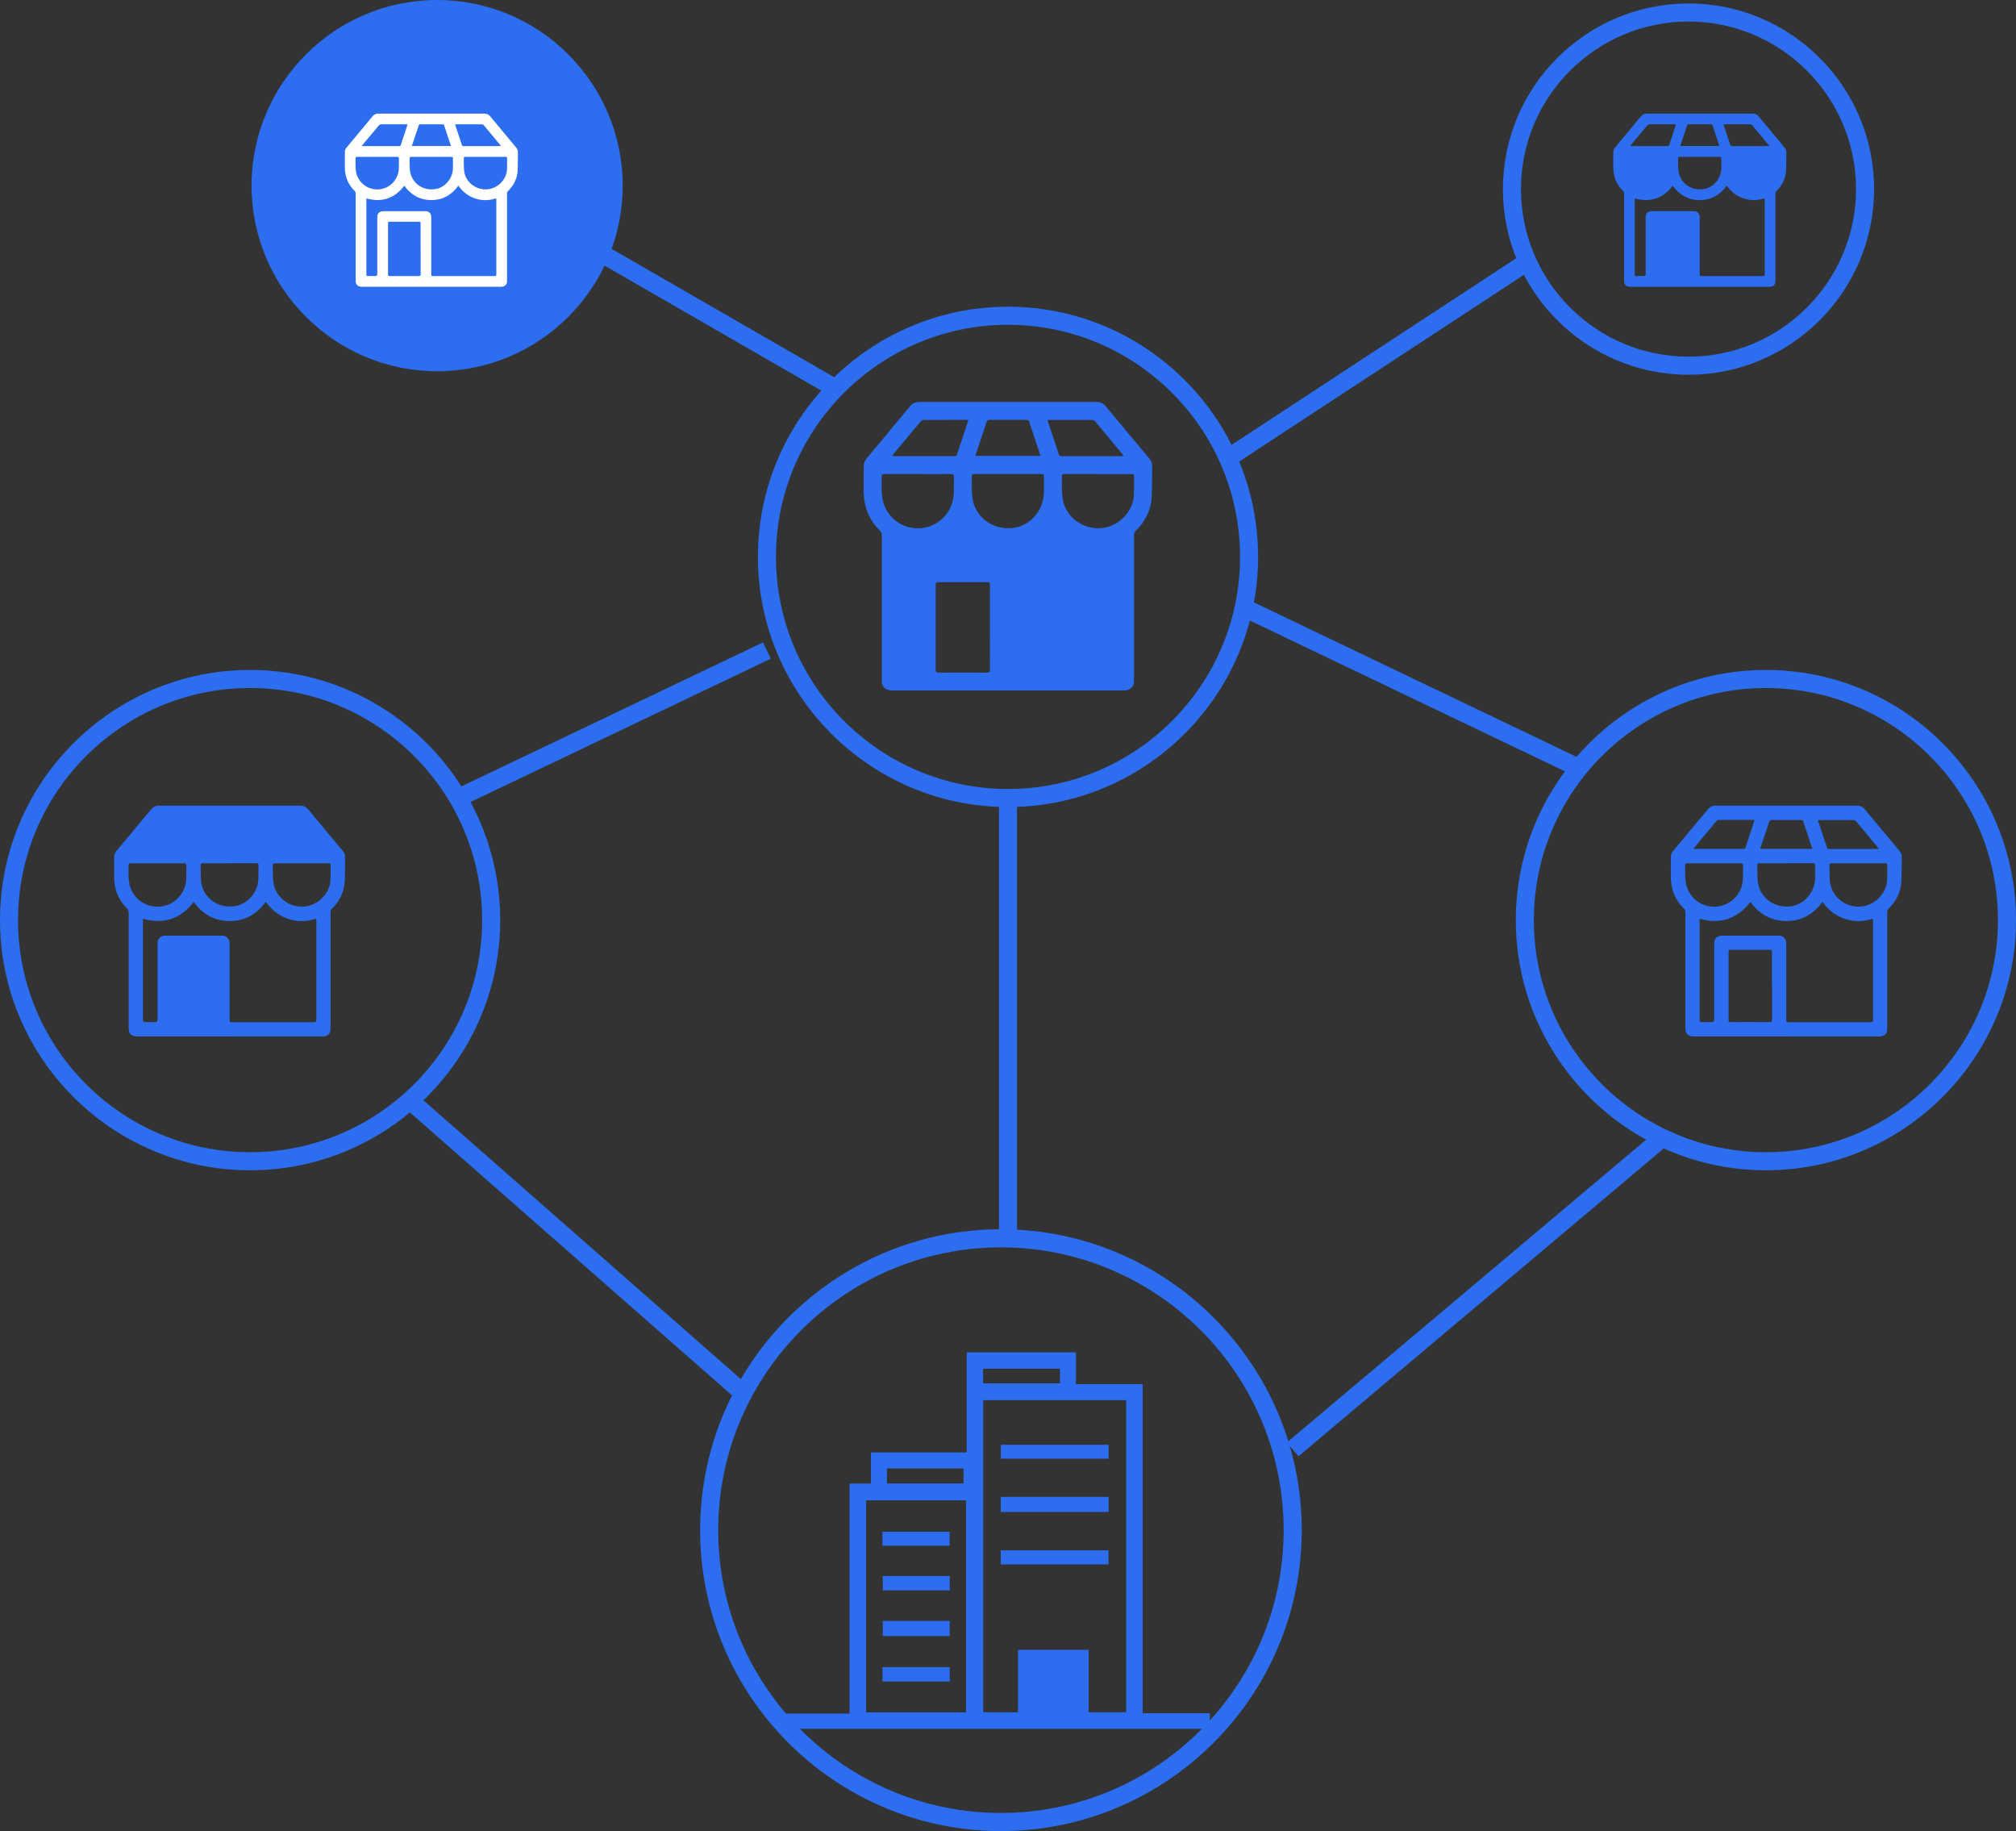 <?xml version="1.0" encoding="UTF-8"?><svg id="a" xmlns="http://www.w3.org/2000/svg" width="35.968" height="32.66" viewBox="0 0 35.968 32.66"><rect x="0" y="0" width="35.968" height="32.66" fill="#333333" stroke="none"/><defs><style>.b{fill:#2d6df0;}.b,.c{stroke-width:0px;}.c{fill:#fff;}</style></defs><path class="b" d="m4.462,20.874c-2.46,0-4.462-2.002-4.462-4.462s2.002-4.462,4.462-4.462,4.462,2.002,4.462,4.462-2.002,4.462-4.462,4.462Zm0-8.602c-2.283,0-4.14,1.857-4.14,4.14s1.857,4.14,4.14,4.14,4.14-1.857,4.14-4.14-1.857-4.14-4.14-4.14Z"/><path class="b" d="m7.799,6.622c-1.826,0-3.311-1.485-3.311-3.311S5.973,0,7.799,0s3.311,1.485,3.311,3.311-1.485,3.311-3.311,3.311Z"/><path class="b" d="m31.506,20.874c-2.46,0-4.462-2.002-4.462-4.462s2.002-4.462,4.462-4.462,4.462,2.002,4.462,4.462-2.002,4.462-4.462,4.462Zm0-8.602c-2.283,0-4.14,1.857-4.14,4.14s1.857,4.14,4.14,4.14,4.14-1.857,4.14-4.14-1.857-4.14-4.14-4.14Z"/><path class="b" d="m17.984,14.395c-2.46,0-4.462-2.002-4.462-4.462s2.002-4.462,4.462-4.462,4.462,2.002,4.462,4.462-2.002,4.462-4.462,4.462Zm0-8.602c-2.283,0-4.14,1.857-4.14,4.14s1.857,4.14,4.14,4.14,4.14-1.857,4.14-4.14-1.857-4.14-4.14-4.14Z"/><path class="b" d="m17.858,32.66c-2.959,0-5.367-2.408-5.367-5.367s2.408-5.367,5.367-5.367,5.367,2.408,5.367,5.367-2.408,5.367-5.367,5.367Zm0-10.411c-2.781,0-5.044,2.263-5.044,5.044s2.263,5.044,5.044,5.044,5.044-2.263,5.044-5.044-2.263-5.044-5.044-5.044Z"/><rect class="b" x="17.823" y="14.234" width=".322" height="7.853"/><rect class="b" x="12.684" y="3.277" width=".322" height="4.924" transform="translate(1.458 14.001) rotate(-60.037)"/><rect class="b" x="7.872" y="12.758" width="6.108" height=".322" transform="translate(-4.499 5.966) rotate(-25.514)"/><rect class="b" x="10.127" y="18.284" width=".322" height="7.912" transform="translate(-13.212 15.295) rotate(-48.711)"/><rect class="b" x="25.066" y="9.028" width=".323" height="6.524" transform="translate(3.249 29.739) rotate(-64.421)"/><rect class="b" x="22.049" y="22.913" width="8.622" height=".322" transform="translate(-8.666 22.414) rotate(-40.117)"/><path class="b" d="m30.125,6.684c-1.826,0-3.311-1.485-3.311-3.311S28.299.062,30.125.062s3.311,1.485,3.311,3.311-1.485,3.311-3.311,3.311Zm0-6.3c-1.648,0-2.989,1.341-2.989,2.989s1.341,2.989,2.989,2.989,2.989-1.341,2.989-2.989-1.341-2.989-2.989-2.989Z"/><rect class="b" x="21.385" y="6.272" width="6.343" height=".323" transform="translate(.493 14.517) rotate(-33.248)"/><path class="b" d="m4.096,18.487c-.551,0-1.101,0-1.652,0-.077,0-.125-.03-.142-.092-.006-.022-.006-.046-.006-.07,0-.682,0-1.365,0-2.047,0-.031-.008-.054-.031-.076-.148-.147-.223-.327-.227-.534-.003-.128,0-.257,0-.385,0-.04.013-.073.039-.104.208-.248.415-.497.622-.746.036-.043.078-.062.134-.062.842,0,1.684,0,2.526,0,.057,0,.1.019.137.063.206.249.414.498.622.746.026.032.039.065.038.107-.003.15.002.3-.007.449-.012.185-.094.342-.226.472-.019.019-.026.038-.026.065,0,.682,0,1.365,0,2.047,0,.017,0,.034,0,.05-.004.058-.043.103-.101.114-.02.004-.04.004-.06.004-.546,0-1.092,0-1.638,0Zm-1.546-2.1c0,.039,0,.072,0,.105,0,.565,0,1.13,0,1.695,0,.029.004.046.039.044.059-.003.118,0,.178,0q.044,0,.044-.043c0-.449,0-.898,0-1.347,0-.018,0-.036.004-.053.015-.065.064-.099.143-.099.275,0,.549,0,.824,0,.061,0,.123,0,.184,0,.035,0,.066.011.091.036.031.03.039.068.039.11,0,.451,0,.902,0,1.354,0,.032.006.044.042.044.488-.001.976-.001,1.464,0,.031,0,.042-.008.042-.041,0-.589,0-1.177,0-1.766,0-.012-.002-.023-.003-.041-.17.058-.335.059-.5.004-.166-.055-.296-.159-.399-.303-.162.222-.374.343-.644.342-.271,0-.483-.122-.642-.34-.234.303-.532.402-.904.3Zm.258-.989c-.159,0-.317,0-.476,0-.031,0-.04.01-.039.04.002.073-.003.145.002.218.004.058.012.119.031.173.083.237.32.376.566.337.242-.038.422-.243.431-.492.003-.078,0-.156.002-.234,0-.032-.009-.042-.041-.042-.159.001-.317,0-.476,0Zm2.574,0c-.16,0-.319,0-.479,0-.027,0-.037.008-.036.036.002.051-.002.103.001.154.003.067.002.135.018.199.057.233.281.402.539.383.247-.018.462-.231.471-.479.003-.083.002-.165.002-.248,0-.045,0-.045-.044-.045-.157,0-.315,0-.472,0Zm-1.285,0c-.161,0-.322,0-.482,0-.026,0-.036.008-.035.034.002.052-.002.105.001.157.004.067.002.135.018.199.064.253.303.409.571.378.239-.028.431-.241.44-.491.003-.076.001-.152.001-.228,0-.05,0-.05-.048-.05-.155,0-.31,0-.466,0Z"/><path class="b" d="m31.869,18.487c-.551,0-1.101,0-1.652,0-.077,0-.125-.03-.142-.092-.006-.022-.006-.046-.006-.07,0-.682,0-1.365,0-2.047,0-.031-.008-.054-.031-.076-.148-.147-.223-.327-.227-.534-.003-.128,0-.257,0-.385,0-.04.013-.073.039-.104.208-.248.415-.497.622-.746.036-.043.078-.062.134-.062.842,0,1.684,0,2.526,0,.057,0,.1.019.137.063.206.249.414.498.622.746.026.032.039.065.038.107-.003.15.002.3-.007.449-.012.185-.094.342-.226.472-.019.019-.026.038-.026.065,0,.682,0,1.365,0,2.047,0,.017,0,.034,0,.05-.004.058-.043.103-.101.114-.02.004-.04.004-.06.004-.546,0-1.092,0-1.638,0Zm-1.546-2.1c0,.039,0,.072,0,.105,0,.565,0,1.13,0,1.695,0,.029.004.046.039.044.059-.003.118,0,.178,0q.044,0,.044-.043c0-.449,0-.898,0-1.347,0-.018,0-.036.004-.053.015-.065.064-.099.143-.099.275,0,.549,0,.824,0,.061,0,.123,0,.184,0,.035,0,.066.011.091.036.031.03.039.068.039.11,0,.451,0,.902,0,1.354,0,.032.006.044.042.044.488-.001.976-.001,1.464,0,.031,0,.042-.008.042-.041,0-.589,0-1.177,0-1.766,0-.012-.002-.023-.003-.041-.17.058-.335.059-.5.004-.166-.055-.296-.159-.399-.303-.162.222-.374.343-.644.342-.271,0-.483-.122-.642-.34-.234.303-.532.402-.904.3Zm1.29,1.201c0-.2,0-.4,0-.6,0-.047,0-.047-.045-.047-.228,0-.456,0-.683,0-.045,0-.045,0-.045.047,0,.4,0,.799,0,1.199,0,.033.008.044.043.044.23-.002.46-.002.69,0,.035,0,.043-.011.043-.044-.001-.2,0-.4,0-.6Zm-1.032-2.19c-.159,0-.317,0-.476,0-.031,0-.04.01-.039.04.002.073-.003.145.002.218.004.058.012.119.031.173.083.237.32.376.566.337.242-.038.422-.243.431-.492.003-.078,0-.156.002-.234,0-.032-.009-.042-.041-.042-.159.001-.317,0-.476,0Zm2.574,0c-.16,0-.319,0-.479,0-.027,0-.037.008-.036.036.002.051-.002.103.001.154.003.067.002.135.018.199.057.233.281.402.539.383.247-.018.462-.231.471-.479.003-.083.002-.165.002-.248,0-.045,0-.045-.044-.045-.157,0-.315,0-.472,0Zm-1.285,0c-.161,0-.322,0-.482,0-.026,0-.036.008-.035.034.002.052-.002.105.001.157.004.067.002.135.018.199.064.253.303.409.571.378.239-.028.431-.241.44-.491.003-.076.001-.152.001-.228,0-.05,0-.05-.048-.05-.155,0-.31,0-.466,0Zm.565-.77c.003.013.005.021.007.028.051.153.102.306.153.46.007.023.021.027.042.027.282,0,.565,0,.847,0,.011,0,.021-.001.038-.002-.011-.014-.017-.024-.025-.033-.126-.152-.253-.303-.379-.455-.016-.019-.032-.027-.057-.026-.195,0-.391,0-.586,0-.012,0-.024.001-.041.002Zm-2.22.512c.015.001.02.002.026.002.289,0,.578,0,.867,0,.024,0,.031-.012.036-.03.04-.121.08-.241.12-.362.013-.04.025-.08.039-.123-.015-.001-.025-.003-.035-.003-.2,0-.399,0-.599,0-.016,0-.036.011-.047.023-.113.133-.225.268-.337.403-.022.027-.044.054-.071.087Zm2.117,0c-.002-.01-.003-.017-.005-.024-.052-.155-.104-.311-.155-.466-.007-.021-.019-.024-.038-.024-.176,0-.353,0-.529,0-.023,0-.033.009-.04.03-.035.109-.073.218-.109.327-.017.051-.034.103-.052.158h.928Z"/><path class="b" d="m30.326,5.115c-.413,0-.826,0-1.239,0-.057,0-.094-.023-.107-.069-.005-.017-.004-.035-.004-.052,0-.512,0-1.024,0-1.536,0-.023-.006-.04-.023-.057-.111-.11-.167-.245-.17-.401-.002-.096,0-.193,0-.289,0-.03.01-.055.029-.078.156-.186.312-.373.466-.56.027-.033.059-.046.1-.046.632,0,1.263,0,1.895,0,.042,0,.075.014.102.047.155.187.31.373.466.56.02.024.029.049.029.08-.002.112.002.225-.005.337-.009.139-.071.257-.169.354-.015.014-.02.029-.02.048,0,.512,0,1.024,0,1.536,0,.013,0,.025,0,.038-.003.043-.033.077-.076.085-.015.003-.03.003-.045.003-.41,0-.819,0-1.229,0Zm-1.16-1.575c0,.029,0,.054,0,.079,0,.424,0,.848,0,1.272,0,.022.003.034.029.033.044-.002.089,0,.133,0q.033,0,.033-.033c0-.337,0-.674,0-1.01,0-.013,0-.027.003-.04.012-.049.048-.074.107-.074.206,0,.412,0,.618,0,.046,0,.092,0,.138,0,.026,0,.049.008.068.027.023.023.029.051.029.082,0,.338,0,.677,0,1.015,0,.024.005.033.031.033.366,0,.732,0,1.098,0,.023,0,.032-.006.032-.031,0-.442,0-.883,0-1.325,0-.009-.001-.017-.003-.031-.127.043-.252.044-.375.003-.124-.041-.222-.119-.299-.228-.121.167-.28.257-.483.257-.203,0-.362-.091-.482-.255-.175.227-.399.302-.678.225Zm1.161-.742c-.121,0-.241,0-.362,0-.019,0-.027.006-.026.026.001.039-.001.079,0,.118.003.05.002.101.014.149.048.19.227.307.428.284.179-.021.323-.181.33-.368.002-.057,0-.114,0-.171,0-.037,0-.038-.036-.038-.116,0-.233,0-.349,0Zm.424-.578c.002.01.003.016.005.021.038.115.077.23.115.345.006.017.015.02.032.02.212,0,.424,0,.636,0,.008,0,.016,0,.029-.002-.008-.011-.013-.018-.019-.025-.095-.114-.19-.227-.284-.341-.012-.014-.024-.02-.043-.02-.147,0-.293,0-.44,0-.009,0-.018,0-.031.001Zm-1.665.384c.011.001.015.002.019.002.217,0,.434,0,.65,0,.018,0,.023-.009.027-.023.03-.09.06-.181.09-.271.01-.03.019-.06.029-.092-.011,0-.019-.002-.026-.002-.15,0-.3,0-.449,0-.012,0-.027.008-.035.017-.085.1-.169.201-.253.302-.017.02-.033.041-.053.065Zm1.588,0c-.001-.007-.002-.013-.004-.018-.039-.117-.078-.233-.116-.35-.005-.016-.015-.018-.028-.018-.132,0-.265,0-.397,0-.017,0-.024.006-.03.023-.026.082-.054.163-.082.245-.013.039-.025.077-.039.118h.696Z"/><path class="c" d="m7.696,5.115c-.413,0-.826,0-1.239,0-.057,0-.094-.023-.107-.069-.005-.017-.004-.035-.004-.052,0-.512,0-1.024,0-1.536,0-.023-.006-.04-.023-.057-.111-.11-.167-.245-.17-.401-.002-.096,0-.193,0-.289,0-.03.01-.055.029-.078.156-.186.312-.373.466-.56.027-.033.059-.046.1-.046.632,0,1.263,0,1.895,0,.042,0,.075.014.102.047.155.187.31.373.466.56.02.024.029.049.029.08-.002.112.002.225-.005.337-.009.139-.071.257-.169.354-.015.014-.02.029-.02.048,0,.512,0,1.024,0,1.536,0,.013,0,.025,0,.038-.003.043-.033.077-.076.085-.015.003-.03.003-.045.003-.41,0-.819,0-1.229,0Zm-1.16-1.575c0,.029,0,.054,0,.079,0,.424,0,.848,0,1.272,0,.022.003.034.029.033.044-.002.089,0,.133,0q.033,0,.033-.033c0-.337,0-.674,0-1.01,0-.013,0-.027.003-.04.012-.049.048-.074.107-.074.206,0,.412,0,.618,0,.046,0,.092,0,.138,0,.026,0,.049.008.068.027.023.023.029.051.029.082,0,.338,0,.677,0,1.015,0,.024.005.033.031.033.366,0,.732,0,1.098,0,.023,0,.032-.006.032-.031,0-.442,0-.883,0-1.325,0-.009-.001-.017-.003-.031-.127.043-.252.044-.375.003-.124-.041-.222-.119-.299-.228-.121.167-.28.257-.483.257-.203,0-.362-.091-.482-.255-.175.227-.399.302-.678.225Zm.968.901c0-.15,0-.3,0-.45,0-.035,0-.035-.034-.035-.171,0-.342,0-.513,0-.034,0-.034,0-.034.035,0,.3,0,.6,0,.9,0,.025.006.033.032.033.173-.001.345-.001.518,0,.026,0,.032-.008.032-.033-.001-.15,0-.3,0-.45Zm-.774-1.643c-.119,0-.238,0-.357,0-.023,0-.03.007-.03.03.001.054-.002.109.001.163.003.044.009.089.023.13.062.178.24.282.425.253.181-.029.317-.183.324-.369.002-.059,0-.117.001-.176,0-.024-.007-.032-.031-.031-.119.001-.238,0-.357,0Zm1.931,0c-.12,0-.24,0-.359,0-.021,0-.028.006-.027.027.001.038-.001.077,0,.116.003.05.002.101.013.149.042.175.211.301.405.287.186-.014.346-.173.353-.359.002-.062.001-.124.001-.186,0-.033,0-.034-.033-.034-.118,0-.236,0-.354,0Zm-.964,0c-.121,0-.241,0-.362,0-.019,0-.027.006-.026.026.001.039-.001.079,0,.118.003.05.002.101.014.149.048.19.227.307.428.284.179-.021.323-.181.33-.368.002-.057,0-.114,0-.171,0-.037,0-.038-.036-.038-.116,0-.233,0-.349,0Zm.424-.578c.002.01.003.016.005.021.038.115.077.23.115.345.006.017.015.02.032.02.212,0,.424,0,.636,0,.008,0,.016,0,.029-.002-.008-.011-.013-.018-.019-.025-.095-.114-.19-.227-.284-.341-.012-.014-.024-.02-.043-.02-.147,0-.293,0-.44,0-.009,0-.018,0-.031.001Zm-1.665.384c.011.001.015.002.019.002.217,0,.434,0,.65,0,.018,0,.023-.009.027-.023.03-.09.06-.181.09-.271.01-.03.019-.06.029-.092-.011,0-.019-.002-.026-.002-.15,0-.3,0-.449,0-.012,0-.027.008-.035.017-.085.1-.169.201-.253.302-.017.02-.033.041-.053.065Zm1.588,0c-.001-.007-.002-.013-.004-.018-.039-.117-.078-.233-.116-.35-.005-.016-.015-.018-.028-.018-.132,0-.265,0-.397,0-.017,0-.024.006-.03.023-.026.082-.054.163-.082.245-.013.039-.025.077-.039.118h.696Z"/><path class="b" d="m17.982,12.315c-.688,0-1.376,0-2.064,0-.096,0-.156-.038-.178-.115-.008-.028-.007-.058-.007-.087,0-.853,0-1.706,0-2.558,0-.039-.01-.067-.039-.095-.184-.184-.278-.408-.284-.668-.003-.16,0-.321,0-.482,0-.05.017-.092.049-.13.259-.31.519-.621.777-.933.045-.054.098-.077.167-.077,1.052,0,2.105,0,3.157,0,.071,0,.125.023.171.079.258.312.517.622.777.932.033.04.049.082.048.134-.004.187.003.374-.009.561-.015.232-.118.428-.282.59-.024.024-.033.048-.033.081,0,.853,0,1.706,0,2.558,0,.021,0,.042-.001.063-.005.072-.054.128-.126.142-.024.005-.05.005-.075.005-.683,0-1.365,0-2.048,0Zm-.32-1.123c0-.25,0-.5,0-.749,0-.058,0-.059-.057-.059-.285,0-.569,0-.854,0-.056,0-.057,0-.057.059,0,.5,0,.999,0,1.499,0,.041.01.055.053.055.287-.002.575-.002.862,0,.043,0,.054-.014.053-.055-.002-.25,0-.5,0-.749Zm-1.289-2.737c-.198,0-.396,0-.594,0-.039,0-.05.012-.049.05.002.091-.004.182.002.272.005.073.014.148.038.217.103.296.399.47.708.421.302-.048.528-.304.539-.615.004-.098,0-.195.002-.293.001-.04-.011-.053-.052-.052-.198.002-.396,0-.594,0Zm3.217,0c-.2,0-.399,0-.599,0-.034,0-.047.01-.046.045.002.064-.002.128.001.193.004.083.003.169.022.249.071.291.352.502.674.479.309-.023.577-.289.589-.599.004-.103.002-.206.002-.31,0-.056,0-.056-.054-.056-.197,0-.393,0-.59,0Zm-1.606,0c-.201,0-.402,0-.603,0-.032,0-.045.009-.044.043.002.066-.002.131.001.197.004.083.003.169.023.249.079.316.379.512.713.473.298-.035.538-.301.55-.614.003-.095.001-.19.002-.285,0-.062,0-.062-.061-.063-.194,0-.388,0-.582,0Zm.706-.963c.004.017.006.026.009.035.064.192.128.383.191.575.009.029.026.034.053.034.353,0,.706,0,1.059,0,.013,0,.027-.002.048-.003-.013-.018-.021-.03-.031-.041-.158-.19-.317-.379-.474-.569-.02-.024-.04-.033-.071-.033-.244.001-.488,0-.732,0-.015,0-.03.001-.051.002Zm-2.775.64c.019.002.026.003.032.003.361,0,.722,0,1.084,0,.03,0,.038-.015.046-.038.05-.151.1-.301.15-.452.016-.05.032-.099.049-.153-.019-.001-.031-.003-.043-.003-.25,0-.499,0-.749.001-.02,0-.046.013-.059.029-.142.167-.281.335-.421.503-.028.034-.056.068-.089.109Zm2.646,0c-.002-.012-.003-.022-.006-.03-.065-.194-.13-.388-.194-.583-.009-.026-.024-.03-.047-.03-.221,0-.441,0-.662,0-.029,0-.041.011-.05.038-.044.137-.091.272-.136.408-.022.064-.042.129-.065.197h1.159Z"/><path class="b" d="m15.157,26.462h.381v-.556h1.709v-1.785h1.949v.568h1.19v5.869h1.198v.279h-7.616v-.272h1.189v-4.102Zm2.384,4.079h.622v-1.113h1.26v1.113h.67v-5.567h-2.551v5.567Zm-2.089-3.78v3.781h1.783v-3.781h-1.783Zm1.739-.301v-.268h-1.367v.268h1.367Zm.349-1.786h1.371v-.261h-1.371v.261Z"/><path class="b" d="m17.855,26.969v-.27h1.924v.27h-1.924Z"/><path class="b" d="m19.779,25.77v.248h-1.923v-.248h1.923Z"/><path class="b" d="m19.778,27.653v.251h-1.923v-.251h1.923Z"/><path class="b" d="m16.945,28.11v.257h-1.195v-.257h1.195Z"/><path class="b" d="m16.943,28.912v.271h-1.193v-.271h1.193Z"/><path class="b" d="m16.945,29.736v.257h-1.2v-.257h1.2Z"/><path class="b" d="m15.743,27.572v-.25h1.199v.25h-1.199Z"/></svg>